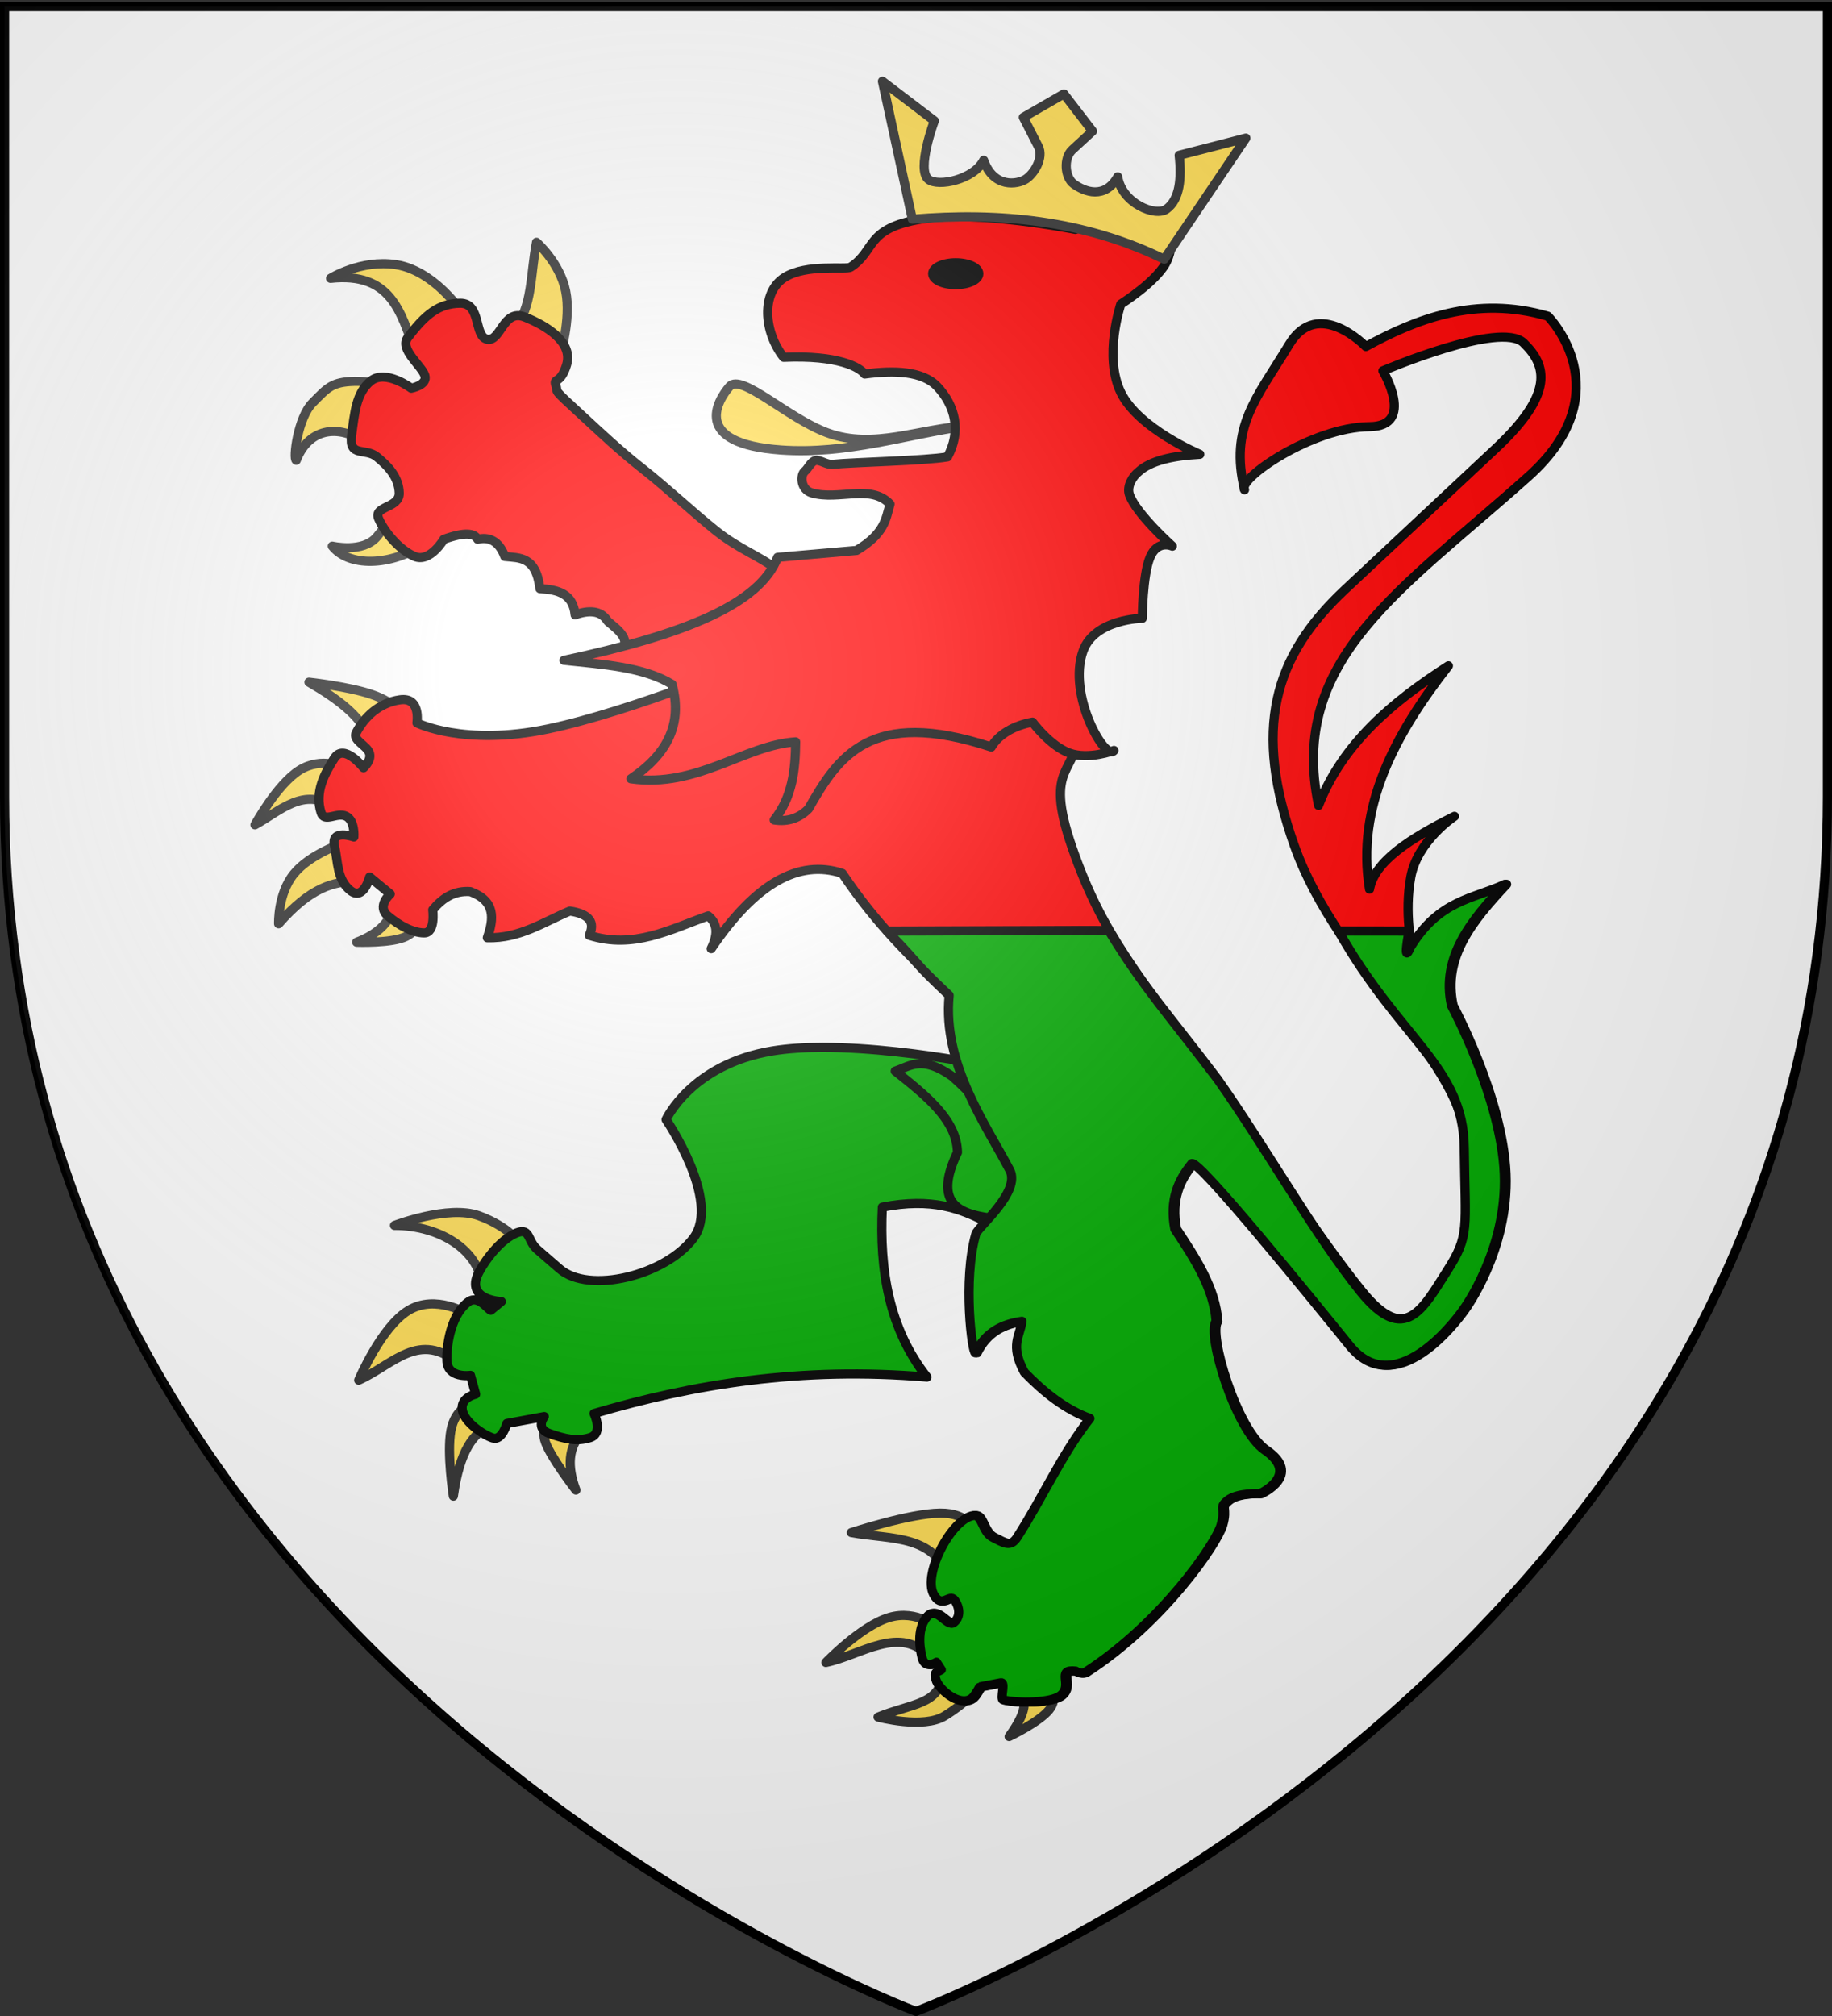 <svg xmlns="http://www.w3.org/2000/svg" xmlns:xlink="http://www.w3.org/1999/xlink" width="600" height="660" style="display:inline" version="1.0"><rect width="100%" height="100%" fill="#333333" stroke="none"/><desc>Blason Vide 3D</desc><defs><radialGradient xlink:href="#d" id="e" cx="221.445" cy="226.331" r="300" fx="221.445" fy="226.331" gradientTransform="matrix(1.353 0 0 1.349 -77.63 -85.747)" gradientUnits="userSpaceOnUse"/><linearGradient id="d"><stop offset="0" style="stop-color:#fff;stop-opacity:.314"/><stop offset=".19" style="stop-color:#fff;stop-opacity:.251"/><stop offset=".6" style="stop-color:#6b6b6b;stop-opacity:.125"/><stop offset="1" style="stop-color:#000;stop-opacity:.125"/></linearGradient></defs><g style="display:inline"><path d="M300 658.5s298.5-112.32 298.5-397.772V2.176H1.5v258.552C1.5 546.18 300 658.5 300 658.5" style="fill:#fff;fill-opacity:1;fill-rule:evenodd;stroke:none;stroke-width:1px;stroke-linecap:butt;stroke-linejoin:miter;stroke-opacity:1"/></g><path d="M139.742 177.399c-10.008 7.545-24.988 8.848-30.912 1.405 0 0 10.062 2.355 14.613-3.091 6.176-7.392 6.4-10.884 7.307-9.273zM120.632 145.644c-8.764-6.846-19.333-6.063-23.605 5.058-1.132-.424.478-13.929 5.339-18.828 4.999-5.038 6.323-6.815 13.77-7.025 7.447-.211 16.861 4.215 16.861 4.215zM135.807 114.732c-4.596-12.573-7.769-25.738-27.54-23.605 0 0 9.868-6.229 21.357-4.496 14.197 2.14 24.639 19.382 23.886 19.671zM168.405 107.144c5.989-5.721 5.351-18.068 7.307-27.821 0 0 7.658 6.674 9.555 16.018s-1.967 21.357-1.967 21.357z" style="fill:#fd5;fill-opacity:1;stroke:#313131;stroke-width:3;stroke-linejoin:round;stroke-miterlimit:4;stroke-opacity:1;stroke-dasharray:none"/><path d="m213.088 218.146-9.836-4.848c3.567-3.799-.504-6.834-4.215-9.906-2.203-3.65-6.235-3.686-10.679-2.107-.64-6.972-5.698-8.264-11.521-8.571-1.298-10.633-6.61-10.023-11.522-10.538-1.979-5.43-5.563-6.455-8.852-5.62-1.083-1.963-4.042-2.519-11.1 0 0 0-4.496 7.728-9.555 5.62s-9.976-8.149-11.803-12.365 6.885-3.372 6.745-8.431c-.141-5.058-3.513-8.711-7.307-11.803-3.793-3.091-9.273.281-8.29-7.025s1.44-13.98 6.323-17.845 13.208 2.389 13.208 2.389 5.445-.983 4.444-4.18-8.448-8.606-5.568-12.4c5.761-7.587 10.117-11.17 17.142-11.241s4.426 10.89 8.852 11.803 5.234-10.046 12.224-7.307c6.991 2.74 16.102 8.218 13.77 15.737-1.98 6.389-4.325 4.169-3.555 6.448 1.076 3.183-1.918.37 9.457 10.835 4.833 4.446 11.5 10.771 19.128 16.759 7.629 5.989 16.383 14.194 23.916 20.225s14.687 8.482 19.676 12.517 8.096 6.562 8.096 6.562z" style="fill:red;fill-opacity:1;stroke:#000;stroke-width:3;stroke-linejoin:round;stroke-miterlimit:4;stroke-dasharray:none"/><path d="M158.016 424.436c1.088-14.822-14.085-23.326-28.813-23.249 0 0 17.586-6.806 27.621-3.18s13.711 9.339 13.711 9.339zM150.465 446.692c-13.069-11.427-21.685.105-32.986 5.166 0 0 7.352-17.438 16.294-22.852s19.474 1.192 19.474 1.192zM160.401 466.761c-5.28 2.459-9.802 7.955-11.923 23.05 0 0-2.186-14.009-.795-21.461s6.359-8.346 6.359-8.346zM190.604 469.145c-4.496 4.584-4.908 10.918-1.987 18.68 0 0-7.949-10.234-9.936-15.5s1.987-5.563 1.987-5.563z" style="fill:#fd5;fill-opacity:1;stroke:#313131;stroke-width:3;stroke-linejoin:round;stroke-miterlimit:4;stroke-opacity:1;stroke-dasharray:none"/><path d="M269.445 342.897c-5.848.002-11.483.342-16.462 1.158-26.556 4.355-34.833 22.471-34.833 22.471s18.115 26.553 8.982 38.777-34.157 18.494-43.847 10.109l-7.292-6.322c-3.564-3.085-2.11-7.85-7.73-5.039s-10.814 10.725-11.955 13.614c-3.173 8.036 7.887 8.45 7.887 8.45l-3.38 2.785c-.32.719-3.883-5.117-7.292-2.785-5.415 3.703-7.307 13.205-7.167 19.247s7.73 4.914 7.73 4.914l1.69 6.165s-4.943.996-4.381 5.07 6.927 8.28 9.983 9.264 4.632-4.757 4.632-4.757l12.237-2.253s-3.103 3.916 1.815 5.602c4.917 1.686 8.746 2.688 13.207 1.283s1.283-7.887 1.283-7.887c32.505-9.58 67.579-15.401 109.038-11.924-12.448-15.812-15.609-34.98-14.615-55.646 16.252-3.176 25.67.469 34.27 4.945 4.147-4.593 10.694-11.947 8.044-17.025-5.135-9.839-13.337-22.109-17.495-35.96-10.886-1.823-28.434-4.26-44.349-4.256z" style="fill:#0a0;fill-opacity:1;stroke:#000;stroke-width:3;stroke-linejoin:round;stroke-miterlimit:4;stroke-dasharray:none"/><path d="M120.46 240.828c-2.452-6.44-9.972-12.101-19.275-17.486 0 0 12.867 1.391 20.467 3.974 7.601 2.583 9.936 6.358 9.936 6.358zM109.729 264.474c-10.233-7.084-17.934 1.024-26.229 5.564 0 0 7.164-13.166 14.516-17.836s14.894-.843 14.894-.843zM116.684 288.518c-7.213.069-14.891 1.814-25.435 13.91 0 0-.348-9.688 4.968-16.294S112.511 276 112.511 276zM128.207 298.08c-.563 3.908-4.917 7.957-11.387 10.389 0 0 11.488.423 16.158-1.868s3.577-5.962 3.577-5.962zM332.483 553.001c3.506 2.248 5.009 5.899-1.987 15.499 0 0 9.836-4.67 13.115-8.743s0-7.551 0-7.551zM308.638 547.834c-.443 10.311-10.166 9.82-21.063 14.308 0 0 14.804 3.974 21.858-.397s10.332-8.346 10.332-8.346zM304.664 542.668c-9.747-10.989-22.513-.846-34.178 1.59 0 0 11.426-11.923 20.666-14.705s16.293 3.577 16.293 3.577zM311.42 519.22c-3.936-17.375-19.706-15.022-32.588-17.486 0 0 19.076-6.26 29.012-6.358 9.936-.1 10.73 5.961 10.73 5.961z" style="fill:#fd5;fill-opacity:1;stroke:#313131;stroke-width:3;stroke-linejoin:round;stroke-miterlimit:4;stroke-opacity:1;stroke-dasharray:none"/><path d="M248.628 215.592s-41.53 17.288-69.151 23.05-42.921-1.987-42.921-1.987 1.391-8.544-5.564-7.551-11.724 5.763-14.307 10.73c-1.292 2.484 3.08 3.974 4.198 6.433s-1.813 5.092-1.813 5.092-6.358-8.147-9.538-3.18c-3.179 4.968-6.557 11.128-4.372 17.884 1.093 3.378 5.167-.298 8.172 1.143s2.558 6.806 2.558 6.806-7.551-2.683-6.359 2.782.795 11.128 5.167 14.705 6.359-4.372 6.359-4.372l6.756 5.564s-4.57 3.974-.795 7.153c3.775 3.18 8.147 5.564 11.922 5.564s2.782-7.551 2.782-7.551c3.184-3.832 7.023-6.354 12.32-5.961 8.311 3.097 7.727 8.863 5.564 15.102 10.604.277 18.371-5.119 27.024-8.743 6.534.994 8.3 3.776 6.359 7.948 14.481 4.624 26.479-1.924 38.947-6.359 2.669 2.175 3.608 5.387.994 10.73q21.46-31.793 42.921-24.64c11.376 16.94 22.633 27.68 35.569 39.94-2.213 22.609 12.234 42.597 19.871 57.229 3.687 7.064-10.486 18.623-11.127 20.865-4.347 15.182-1.202 39.302-.137 38.947 3.379-6.847 8.874-9.458 15.238-10.334-.604 4.914-4.064 7.683.795 16.691 6.496 6.678 13.47 12.16 21.461 15.103-9.361 11.923-15.49 26.009-23.846 38.947-2.187 3.386-4.371 1.788-7.949 0-3.576-1.788-3.406-7.591-6.357-7.153-7.156 1.06-16.594 18.996-13.039 25.764 2.628 5.004 5.194-.392 6.864 1.911s2.048 5.474-.185 7.298-5.564-5.544-8.743-1.967-2.72 9.396-1.726 13.464c.993 4.068 4.717 1.546 4.717 1.546l1.59 2.459c-1.479.948-2.439.532-1.819 3.034.941 3.796 9.179 10.211 12.608 5.449 1.32-1.833 1.726-2.895 1.779-2.886l6.955-1.331c1.629-.312-.342 5.313.721 5.582 4.768 1.213 15.957 1.061 18.936-1.501 4.072-3.505-1.88-8.663 4.873-7.904 0 0 1.75 1.253 3.142.353 25.229-16.329 42.656-42.131 44.4-48.092 1.771-6.056-.994-5.563 2.186-8.146s10.531-2.187 10.531-2.187 13.609-6.1 1.59-14.307c-9.7-6.624-19.111-38.197-15.896-42.127-.752-10.75-7.058-20.49-13.513-30.203-1.869-9.637 1.118-16.035 5.564-21.461 2.542-.916 39.188 44.17 51.664 59.613 15.866 19.64 37.357-11.923 37.357-11.923s14.308-19.474 13.313-44.313c-.993-24.839-17.287-55.042-17.287-55.042-3.558-15.93 6.473-27.977 17.486-39.742-10.513 4.912-21.463 5.015-30.999 20.666 0 0-2.583-11.128-.397-23.051s14.308-19.871 14.308-19.871c-14.232 7.122-26.182 14.625-27.819 23.845-4.432-26.859 8.162-50.476 25.832-73.125-18.4 11.854-34.634 25.441-42.524 45.703-10.063-47.994 27.462-70.726 68.754-107.701 30.991-27.75 6.358-52.459 6.358-52.459-23.677-6.906-43.305 1.05-59.612 9.936 0 0-15.62-16.293-25.038-.795-10.921 17.975-19.656 27.087-14.704 47.69-2.554-3.405 22.025-20.509 40.935-20.666 15.222-.126 4.371-18.281 4.371-18.281s38.55-16.493 46.101-9.141c7.551 7.353 10.238 16.447-9.141 34.576l-49.28 46.101c-23.767 22.234-30.136 45.862-16.691 83.855 14.324 40.479 56.905 72.087 56.235 98.958s1.95 28.512-5.763 40.536-13.74 24.442-28.217 6.558-33.651-47.705-49.081-69.549c-25.008-35.401-36.017-47.242-45.902-75.708-9.886-28.465 2.385-23.448 1.987-40.14-.397-16.691-3.577-26.627-3.577-26.627z" style="fill:red;fill-opacity:1;stroke:#000;stroke-width:3;stroke-linejoin:round;stroke-miterlimit:4;stroke-dasharray:none"/><path d="M316.502 139.461c-19.938 2.844-38.988 9.392-60.7 7.869-29.46-2.067-20.885-16.156-16.861-20.795 3.834-4.421 18.956 10.362 32.036 15.175 15.176 5.584 30.352-1.493 45.525-2.249z" style="fill:#fd5;fill-opacity:1;stroke:#313131;stroke-width:3;stroke-linejoin:round;stroke-miterlimit:4;stroke-opacity:1;stroke-dasharray:none"/><path d="M306.947 126.534c-4.788-5.09-14.195-5.348-23.746-4.075-1.6-2.183-8.602-6.271-26.556-5.48-6.471-8.207-7.558-21.16.281-26.135 7.171-4.551 20.207-2.446 21.639-3.372 8.389-5.426 4.637-12.646 23.043-15.737 18.407-3.091 50.583 3.372 50.583 3.372s10.539-5.058 17.143-5.621c6.604-.562 6.041-.562 9.273 3.373 3.231 3.934 6.533 5.69 3.653 12.365s-15.175 14.332-15.175 14.332-5.762 17.072 0 28.945 25.854 20.233 25.854 20.233c-9.091.479-16.102 2.147-19.953 5.621-2.154 1.686-4.017 4.934-3.09 7.587 2.188 6.269 14.05 16.861 14.05 16.861s-4.847-2.248-7.306 3.653-2.529 19.952-2.529 19.952-15.598.2-19.391 10.679c-5.252 14.508 7.453 36.402 10.117 32.598 0 0-8.291 3.161-14.613.843-6.323-2.318-12.084-10.117-12.084-10.117-6.07 1.101-11.148 4.064-13.488 8.149-39.76-13.063-50.152 3.242-59.857 20.233-3.014 3.051-6.729 4.349-11.241 3.653 6.011-7.607 6.937-16.485 7.025-25.573-16.705 1.055-32.193 15.159-53.956 12.084 11.266-7.596 17.183-17.332 13.489-30.912-9.257-5.678-22.539-6.526-35.408-7.869 39.44-8.394 64.138-18.397 69.973-33.722l25.854-2.249c9.312-5.573 9.567-10.322 10.959-15.175-6.32-6.703-16.72-1.117-25.573-3.653-3.731-1.069-3.983-5.9-2.211-7.222.886-.661 1.861-3.066 3.382-3.386s3.589 1.442 5.535 1.249c7.253-.723 30.281-1.158 37.695-2.443 4.538-8.305 2.633-16.66-3.371-23.041z" style="fill:red;fill-opacity:1;stroke:#000;stroke-width:3;stroke-linejoin:round;stroke-miterlimit:4;stroke-dasharray:none"/><path d="M320.56 89.61c.004 1.977-3.379 3.579-7.551 3.579s-7.554-1.603-7.551-3.579c-.003-1.977 3.379-3.579 7.551-3.579s7.555 1.602 7.551 3.579z" style="stroke:#000;stroke-width:3;stroke-linejoin:round;stroke-miterlimit:4;stroke-dasharray:none"/><path d="M301.713 348.248c-3.341-.059-5.744 1.5-8.513 2.41 10.126 8.031 20.215 16.072 20.375 26.634-7.916 16.534.195 20.045 10.891 21.47 4.078-4.598 9.224-11.049 6.823-15.648-3.692-7.075-8.952-15.423-13.177-24.693a104 104 0 0 0-6.259-6.04c-4.375-3.061-7.543-4.086-10.14-4.133z" style="fill:#0a0;fill-opacity:1;stroke:#000;stroke-width:3;stroke-linejoin:round;stroke-miterlimit:4;stroke-dasharray:none"/><path d="m289.013 26.61 9.79 45.154c28.536-2.358 56.292.32 82.482 13.104l26.749-39.653-21.842 5.619c.83 7.646.191 14.392-4.11 17.583-3.628 2.692-14.679-1.875-16.018-10.524-4.21 7.395-10.761 4.983-14.417 2.32-2.939-2.143-3.389-8.484-.474-11.167l6.638-6.107-9.379-12.19-13.281 7.66 4.897 9.542c1.92 3.743-1.481 9.06-4.12 10.717-2.753 1.727-10.535 3.003-13.769-6.194-3.201 6.334-14.841 8.772-18.059 6.287-4.092-3.161 1.911-19.209 1.911-19.209z" style="fill:#fd5;fill-opacity:1;stroke:#313131;stroke-width:3;stroke-linejoin:round;stroke-miterlimit:4;stroke-opacity:1;stroke-dasharray:none"/><g style="display:inline"><path d="M300 658.5S1.5 546.18 1.5 260.728V2.176h597v258.552C598.5 546.18 300 658.5 300 658.5z" style="opacity:1;fill:none;fill-opacity:1;fill-rule:evenodd;stroke:#000;stroke-width:3;stroke-linecap:butt;stroke-linejoin:miter;stroke-miterlimit:4;stroke-dasharray:none;stroke-opacity:1"/></g><path d="M290.574 304.817c13.238 13.749 7.34 8.797 20.277 21.057-2.213 22.609 12.234 42.597 19.87 57.229 3.688 7.064-10.485 18.623-11.126 20.865-4.347 15.182-1.202 39.302-.137 38.947 3.379-6.847 8.874-9.458 15.238-10.334-.604 4.914-4.064 7.683.795 16.691 6.496 6.678 13.47 12.16 21.46 15.103-9.36 11.923-15.49 26.009-23.845 38.947-2.187 3.386-4.371 1.788-7.95 0-3.575-1.788-3.405-7.591-6.356-7.153-7.156 1.06-16.594 18.996-13.04 25.764 2.629 5.004 5.195-.392 6.865 1.911s2.048 5.474-.185 7.298-5.564-5.544-8.743-1.967-2.72 9.396-1.726 13.464c.993 4.068 4.717 1.546 4.717 1.546l1.59 2.459c-1.48.948-2.44.532-1.82 3.034.942 3.796 9.18 10.211 12.609 5.449 1.32-1.833 1.726-2.895 1.779-2.886l6.955-1.331c1.629-.312-.342 5.313.72 5.582 4.769 1.213 15.958 1.061 18.937-1.501 4.072-3.505-1.88-8.663 4.873-7.904 0 0 1.75 1.253 3.142.353 25.229-16.329 42.656-42.131 44.4-48.092 1.77-6.056-.994-5.563 2.186-8.146s10.53-2.187 10.53-2.187 13.61-6.1 1.59-14.307c-9.7-6.624-19.11-38.197-15.895-42.127-.752-10.75-7.058-20.49-13.513-30.203-1.87-9.637 1.118-16.035 5.564-21.461 2.542-.916 39.188 44.17 51.664 59.613 15.866 19.64 37.357-11.923 37.357-11.923s14.308-19.474 13.313-44.313c-.993-24.839-17.287-55.042-17.287-55.042-3.558-15.93 6.473-27.977 17.486-39.742-10.513 4.912-21.463 5.015-31 20.666 0 0-2.582 6.564-.396-5.359-.161-.002-23.179-.048-23.078 0 20.053 35.555 40.89 44.376 41.163 70.933.275 26.878 1.95 28.512-5.763 40.536s-13.74 24.442-28.217 6.558-31.395-47.705-46.825-69.549c-15.712-20.771-23.884-29.455-35.514-48.478-.214-.25.452-.234-72.664 0z" style="fill:#0a0;fill-opacity:1;stroke:#000;stroke-width:3;stroke-linejoin:round;stroke-miterlimit:4;stroke-dasharray:none;display:inline"/><path d="M300 658.5s298.5-112.32 298.5-397.772V2.176H1.5v258.552C1.5 546.18 300 658.5 300 658.5" style="fill:url(#e);fill-opacity:1;fill-rule:evenodd;stroke:none;display:inline"/></svg>